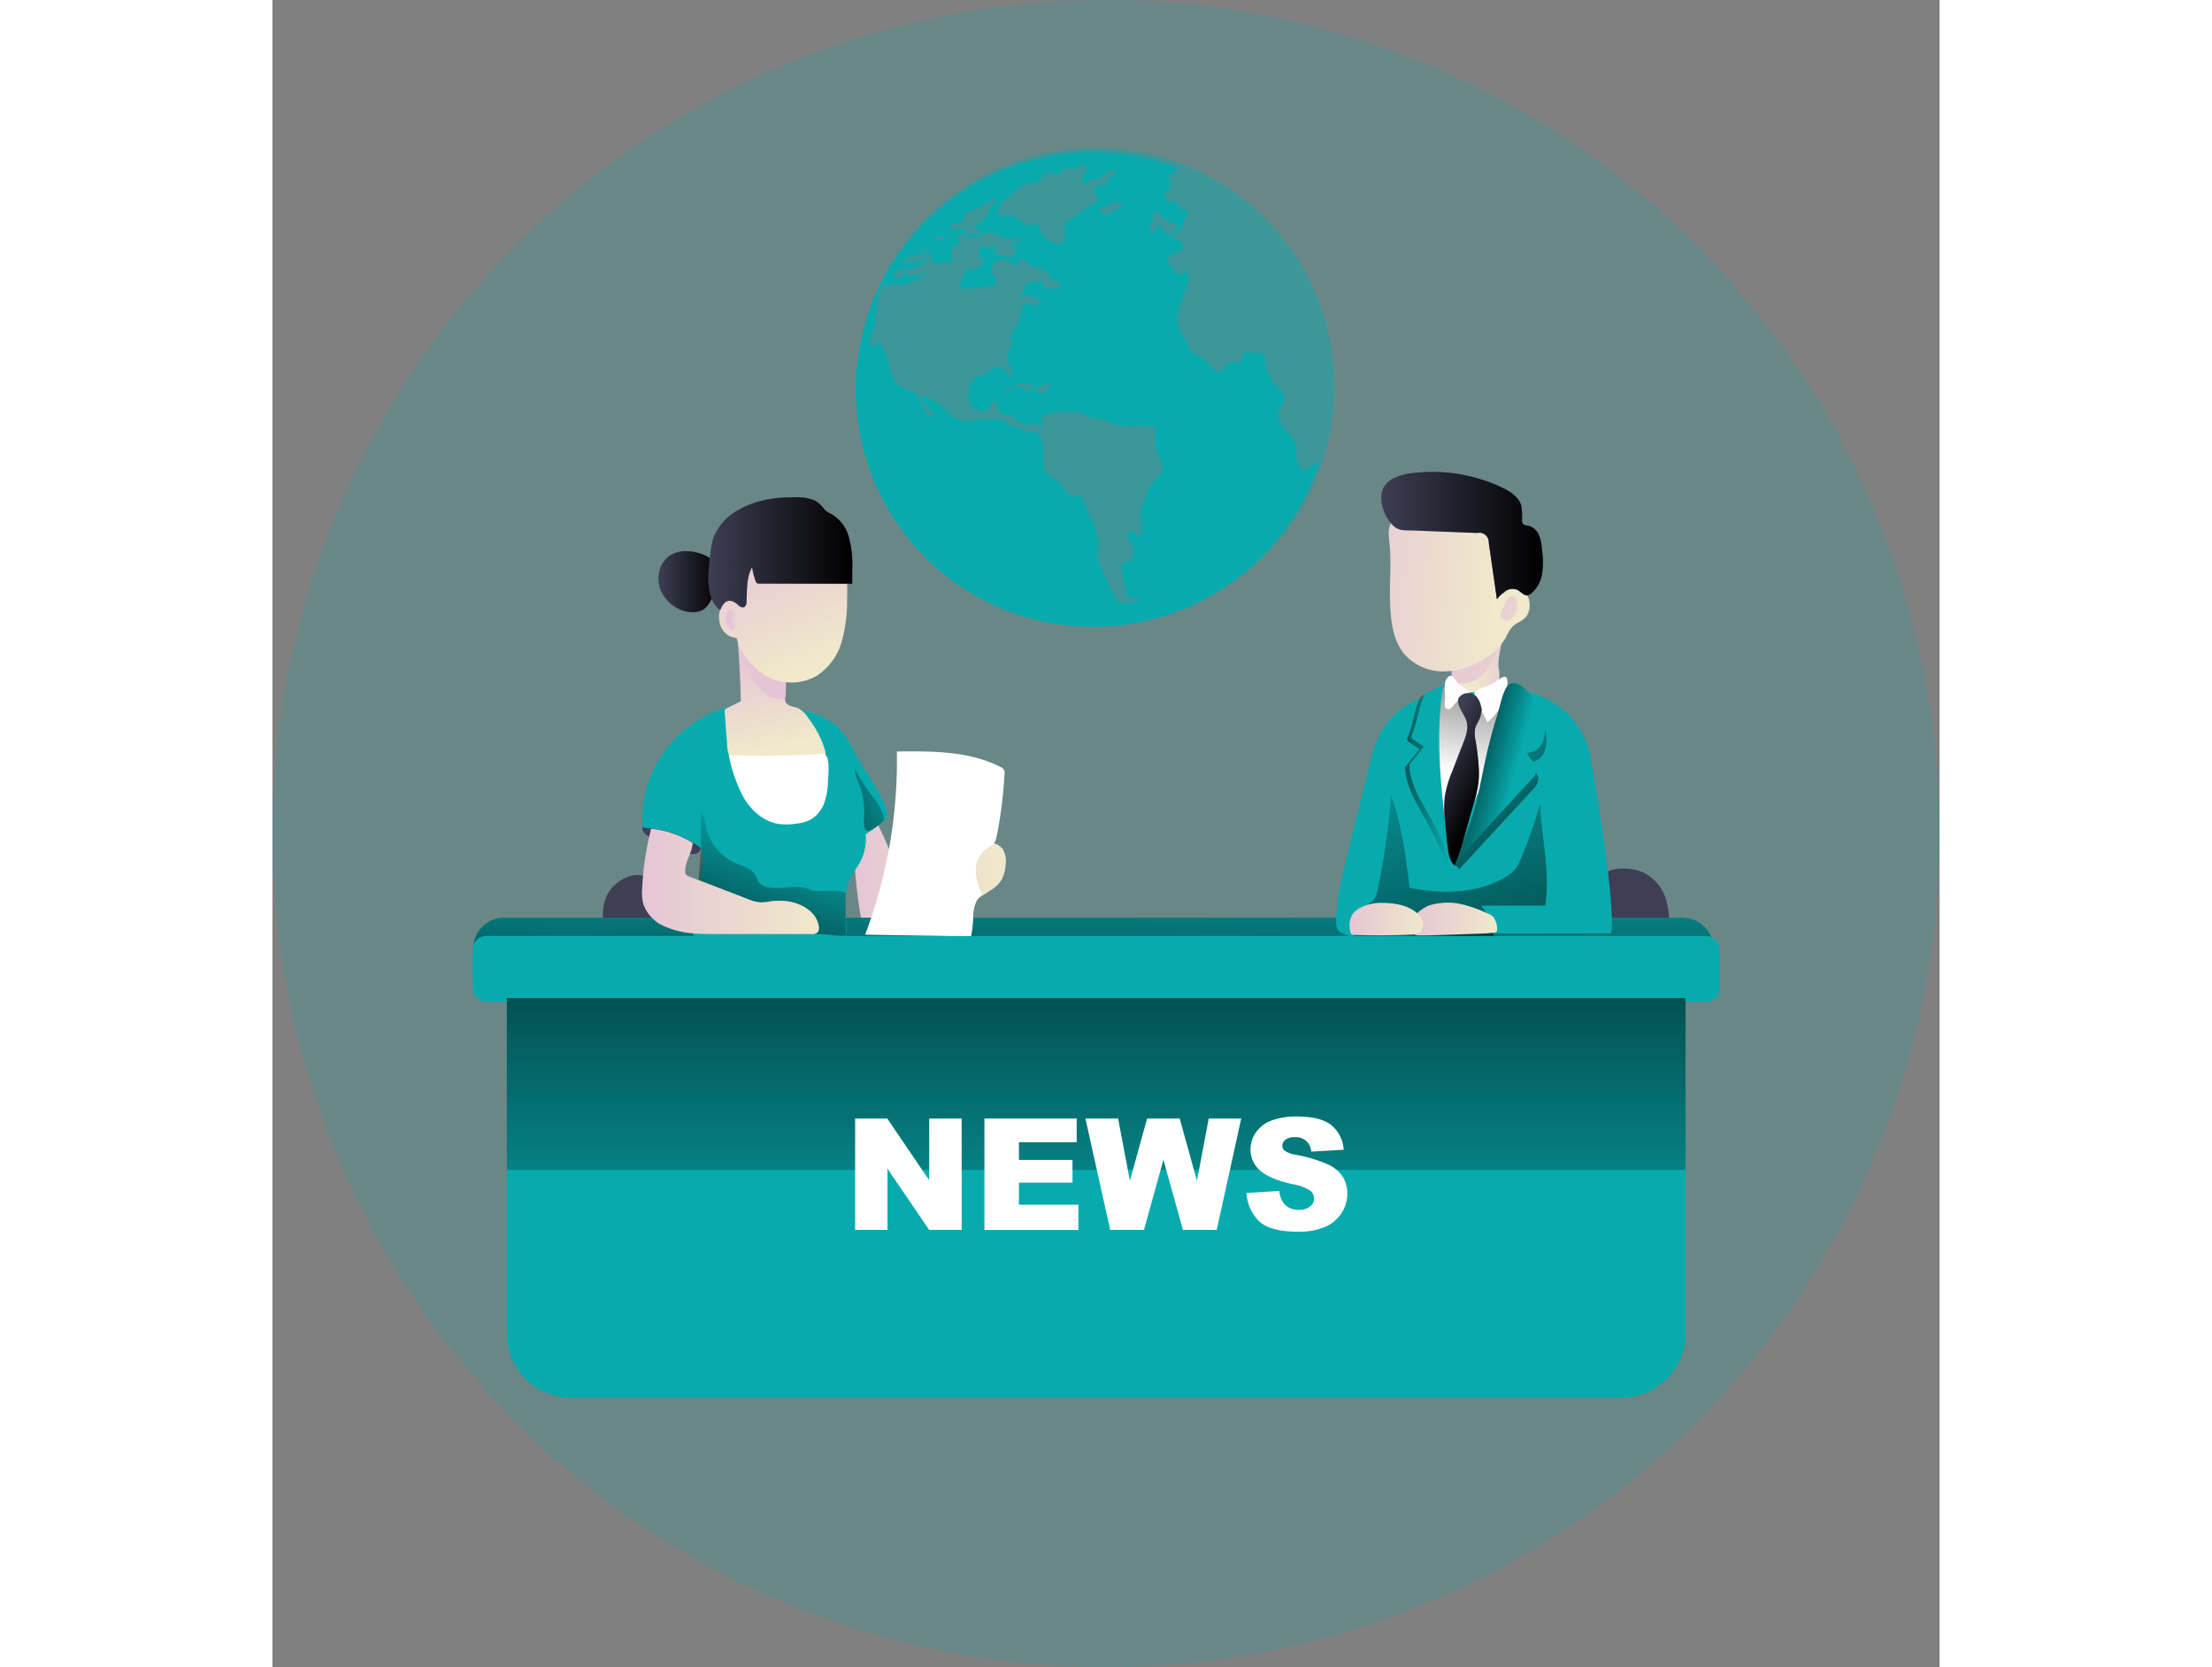 <svg id="Layer_1" data-name="Layer 1" xmlns="http://www.w3.org/2000/svg" xmlns:xlink="http://www.w3.org/1999/xlink" viewBox="0 0 377.89 377.89" width="406" height="306" class="illustration styles_illustrationTablet__1DWOa"><rect x="0" y="0" width="377.89" height="377.89" fill="#808080" stroke="none"/><defs><linearGradient id="linear-gradient" x1="343.58" y1="150.19" x2="331.72" y2="151.42" gradientUnits="userSpaceOnUse"><stop offset="0" stop-color="#e5c5d5"></stop><stop offset="0.42" stop-color="#ead4d1"></stop><stop offset="1" stop-color="#f0e9cb"></stop></linearGradient><linearGradient id="linear-gradient-2" x1="325.06" y1="146.27" x2="372.86" y2="169.99" xlink:href="#linear-gradient"></linearGradient><linearGradient id="linear-gradient-3" x1="148.51" y1="132.33" x2="162.18" y2="132.33" gradientUnits="userSpaceOnUse"><stop offset="0" stop-opacity="0"></stop><stop offset="0.99"></stop></linearGradient><linearGradient id="linear-gradient-4" x1="192.71" y1="200.65" x2="227.1" y2="200.65" xlink:href="#linear-gradient"></linearGradient><linearGradient id="linear-gradient-5" x1="186.34" y1="189.91" x2="185.64" y2="254.12" xlink:href="#linear-gradient-3"></linearGradient><linearGradient id="linear-gradient-6" x1="328.03" y1="176.75" x2="305.92" y2="176.49" xlink:href="#linear-gradient-3"></linearGradient><linearGradient id="linear-gradient-7" x1="328.84" y1="168.89" x2="360.76" y2="203.61" xlink:href="#linear-gradient-3"></linearGradient><linearGradient id="linear-gradient-8" x1="330.49" y1="176.03" x2="338.6" y2="126.57" xlink:href="#linear-gradient-3"></linearGradient><linearGradient id="linear-gradient-9" x1="178.86" y1="186.34" x2="160.81" y2="235.67" xlink:href="#linear-gradient-3"></linearGradient><linearGradient id="linear-gradient-10" x1="169.95" y1="148.41" x2="174.91" y2="169.91" xlink:href="#linear-gradient"></linearGradient><linearGradient id="linear-gradient-11" x1="174.44" y1="152" x2="214.04" y2="124.26" xlink:href="#linear-gradient"></linearGradient><linearGradient id="linear-gradient-12" x1="170.54" y1="121.29" x2="183.54" y2="151.21" xlink:href="#linear-gradient"></linearGradient><linearGradient id="linear-gradient-13" x1="159.64" y1="125.94" x2="192.3" y2="125.94" xlink:href="#linear-gradient-3"></linearGradient><linearGradient id="linear-gradient-14" x1="144.62" y1="200.28" x2="184.76" y2="200.28" xlink:href="#linear-gradient"></linearGradient><linearGradient id="linear-gradient-15" x1="299.47" y1="131.54" x2="338.72" y2="135.47" xlink:href="#linear-gradient"></linearGradient><linearGradient id="linear-gradient-16" x1="312.19" y1="121.89" x2="348.82" y2="121.89" xlink:href="#linear-gradient-3"></linearGradient><linearGradient id="linear-gradient-17" x1="342.35" y1="177.11" x2="325.21" y2="172.53" xlink:href="#linear-gradient-3"></linearGradient><linearGradient id="linear-gradient-18" x1="313.98" y1="156.35" x2="351.14" y2="275.69" xlink:href="#linear-gradient-3"></linearGradient><linearGradient id="linear-gradient-19" x1="319.15" y1="208.78" x2="338.46" y2="208.78" xlink:href="#linear-gradient"></linearGradient><linearGradient id="linear-gradient-20" x1="305.02" y1="208.82" x2="321.65" y2="208.82" xlink:href="#linear-gradient"></linearGradient><linearGradient id="linear-gradient-21" x1="247.58" y1="299.44" x2="247.58" y2="160.04" gradientTransform="translate(495.16 492.35) rotate(180)" xlink:href="#linear-gradient-3"></linearGradient><linearGradient id="linear-gradient-22" x1="323.77" y1="173.47" x2="335.81" y2="179.75" xlink:href="#linear-gradient-3"></linearGradient><linearGradient id="linear-gradient-23" x1="164.75" y1="141.04" x2="167.38" y2="141.04" xlink:href="#linear-gradient"></linearGradient><linearGradient id="linear-gradient-24" x1="206.01" y1="176.62" x2="169.77" y2="192.71" xlink:href="#linear-gradient-3"></linearGradient><linearGradient id="linear-gradient-25" x1="333.55" y1="135" x2="355.41" y2="144.69" xlink:href="#linear-gradient"></linearGradient></defs><title>News Presenter (ok)</title><circle cx="188.95" cy="188.95" r="188.95" fill="#07ABAE" opacity="0.18" style="isolation: isolate;"></circle><path d="M338.88,152.35a5,5,0,0,1-.05,2.25,4.67,4.67,0,0,1-1,2,7,7,0,0,1-7.65,2,3.66,3.66,0,0,1-2.27-2,5,5,0,0,1,.41-3.37,2.29,2.29,0,0,1,.43-.8,2.44,2.44,0,0,1,1.2-.54c3.43-.88,7.59-7.09,10.42-9C339.64,145.46,338.34,150.08,338.88,152.35Z" transform="translate(-60.85 -0.48)" fill="url(#linear-gradient)"></path><path d="M336.74,151.23a10.6,10.6,0,0,1-1.33,2,7.09,7.09,0,0,1-5.13,2.17c-.75,0-1.64-.14-2-.82a3.06,3.06,0,0,1-.12-1.17,4.24,4.24,0,0,1,.1-1.78,2.89,2.89,0,0,1,1.38-1.24c2.63-1.45,5.36-2.73,8.08-4,.35-.17,1.11-.53,1.39-.08s-.35,1.14-.54,1.49C338,149,337.37,150.1,336.74,151.23Z" transform="translate(-60.85 -0.48)" fill="url(#linear-gradient-2)"></path><circle cx="186.58" cy="87.66" r="54.18" fill="#07ABAE" opacity="0.46" style="isolation: isolate;"></circle><path d="M151,192.74a15,15,0,0,0,4.79,1.31,3,3,0,0,0,1.22-.13,1.33,1.33,0,0,0,.84-.84,1.63,1.63,0,0,0-.37-1.32,6.8,6.8,0,0,0-2.46-1.87,19.88,19.88,0,0,0-7.69-2.34c-.61,0-2.66-.28-2.63.77s1.83,2.05,2.52,2.5A21.32,21.32,0,0,0,151,192.74Z" transform="translate(-60.85 -0.48)" fill="#3e3e54"></path><path d="M149.29,128.1a7,7,0,0,0-.42,6.21,8.29,8.29,0,0,0,4.51,4.39c1.81.76,4.12.83,5.55-.53a6,6,0,0,0,1.16-1.66,27.64,27.64,0,0,0,1.51-3.33c1.19-3.15-.37-6-3.52-7.12S151.25,125,149.29,128.1Z" transform="translate(-60.85 -0.48)" fill="#3e3e54"></path><path d="M149.47,128.12a6.94,6.94,0,0,0-.43,6.21,8.32,8.32,0,0,0,4.51,4.39c1.82.76,4.13.83,5.56-.52a6.49,6.49,0,0,0,1.16-1.67,31.15,31.15,0,0,0,1.51-3.33c1.19-3.15-.38-6-3.52-7.12S151.43,125,149.47,128.12Z" transform="translate(-60.85 -0.48)" fill="url(#linear-gradient-3)"></path><path d="M137,202.83c-1.66,2.91-1.52,6.58-.39,9.74a.77.77,0,0,0,.23.39.82.82,0,0,0,.54.09L154.12,212c-.47,0-3.54-6.21-4-6.92-1-1.69-2.05-3.94-3.59-5.24C143.55,197.28,138.69,199.89,137,202.83Z" transform="translate(-60.85 -0.48)" fill="#3e3e54"></path><path d="M197.82,186.85a77,77,0,0,1,4.23,9.89,16.29,16.29,0,0,0,1.64,3.75,2.68,2.68,0,0,0,.86.88,2.76,2.76,0,0,0,1.24.29,13.74,13.74,0,0,0,5.23-1.22,9.54,9.54,0,0,0,2.52-1.24,12.46,12.46,0,0,0,2.12-2.45,21.18,21.18,0,0,1,2.86-3.05,8.6,8.6,0,0,1,3.9-2.15,4,4,0,0,1,4,1.41,5.51,5.51,0,0,1,.61,3.61,8.06,8.06,0,0,1-.89,3.28c-1.34,2.33-4.27,3.18-6.21,5a20.32,20.32,0,0,0-1.61,1.85,31.68,31.68,0,0,1-5.15,4.87,13.76,13.76,0,0,1-3.26,2,13.12,13.12,0,0,1-3.67.77,21.4,21.4,0,0,1-7.73-.6,5.79,5.79,0,0,1-3.07-1.75,7.05,7.05,0,0,1-1.18-3.46,109.81,109.81,0,0,1-1.56-14.66c0-2.13.18-4.54,1.83-5.88a5.92,5.92,0,0,1,4.87-.78" transform="translate(-60.85 -0.48)" fill="url(#linear-gradient-4)"></path><path d="M371.37,198.14a10,10,0,0,1,5.49,6.68,22.53,22.53,0,0,1,.31,8.89,72.56,72.56,0,0,0-16.28-2l1.06-9.06c.26-2.19.14-4.16,2.3-4.95A11.71,11.71,0,0,1,371.37,198.14Z" transform="translate(-60.85 -0.48)" fill="#3e3e54"></path><path d="M52.51,208H319.62a7,7,0,0,1,7,7v0a0,0,0,0,1,0,0H45.53a0,0,0,0,1,0,0v0a7,7,0,0,1,7-7Z" fill="#07ABAE"></path><path d="M52.51,208H319.62a7,7,0,0,1,7,7v0a0,0,0,0,1,0,0H45.53a0,0,0,0,1,0,0v0a7,7,0,0,1,7-7Z" fill="url(#linear-gradient-5)"></path><path d="M346.24,157.56a18.44,18.44,0,0,1,13.43,14.95c2.29,12.62,5.73,35.55,4.58,39.56H334.44c-7.84,0-15.16.75-23,1-2.77.1-5.67.16-8.14-1.1a2.59,2.59,0,0,1-1-.82,2.84,2.84,0,0,1-.32-1.63c0-5.17,1.27-10.24,2.5-15.25l4.92-20a33.26,33.26,0,0,1,2.56-7.63,16.61,16.61,0,0,1,10.53-8.2c4.61-1.13,10.08-1.15,14.83-1C340,157.58,343.53,157.56,346.24,157.56Z" transform="translate(-60.85 -0.48)" fill="#07ABAE"></path><path d="M325.39,156.26,321.78,158a1.82,1.82,0,0,0-.53.33,1.85,1.85,0,0,0-.44.69c-1.17,2.67-1.41,5.67-2.54,8.35a1.18,1.18,0,0,0-.12,1,1.07,1.07,0,0,0,.39.37l2,1.34c.1.06.21.14.22.26a.41.41,0,0,1-.14.31l-3,3.65c0,3.45,1.72,6.84,3.45,9.84s5.31,9.67,6.14,13C325.19,185,323.08,168.42,325.39,156.26Z" transform="translate(-60.85 -0.48)" fill="url(#linear-gradient-6)"></path><path d="M349.45,166.58a7.35,7.35,0,0,1-.33,4.38,3.8,3.8,0,0,1-3.5,2.32c.29,1.42,2.07,2.22,2.19,3.66a3.5,3.5,0,0,1-1.26,2.47l-16.84,18.27c.4-.8-1.32-.81-1-1.63a161.9,161.9,0,0,0,8-23.57c.65-2.73,1.41-5.43,2.26-8.1.44-1.38,1.29-6.17,2.84-6.68C345.36,156.54,349,164.21,349.45,166.58Z" transform="translate(-60.85 -0.48)" fill="url(#linear-gradient-7)"></path><path d="M332,158a16.12,16.12,0,0,1-2.49-.39c-.92-.26-1.75-.77-2.66-1.09a.79.79,0,0,0-.62-.05.87.87,0,0,0-.34.37,12.13,12.13,0,0,0-1.42,3.36,23.05,23.05,0,0,0-.56,5.37q-.09,4.78.2,9.57a22.58,22.58,0,0,0,.46,3.77c.31,1.35.85,2.64,1.15,4,.22,1,.31,2,.52,2.92a23.7,23.7,0,0,0,2.08,5.22c1.38-.73,2.1-2.28,2.72-3.72l9.55-22.1a5.39,5.39,0,0,0,.63-2.67c-.23-1.9-1.87-2-3.27-2.57A24.34,24.34,0,0,0,332,158Z" transform="translate(-60.85 -0.48)" fill="#fff" style="isolation: isolate;"></path><path d="M332,158a16.12,16.12,0,0,1-2.49-.39c-.92-.26-1.75-.77-2.66-1.09a.79.79,0,0,0-.62-.05.87.87,0,0,0-.34.37,12.13,12.13,0,0,0-1.42,3.36,23.05,23.05,0,0,0-.56,5.37q-.09,4.78.2,9.57a22.58,22.58,0,0,0,.46,3.77c.31,1.35.85,2.64,1.15,4,.22,1,.31,2,.52,2.92a23.7,23.7,0,0,0,2.08,5.22c1.38-.73,2.1-2.28,2.72-3.72l9.55-22.1a5.39,5.39,0,0,0,.63-2.67c-.23-1.9-1.87-2-3.27-2.57A24.34,24.34,0,0,0,332,158Z" transform="translate(-60.85 -0.48)" fill="url(#linear-gradient-8)"></path><path d="M200.17,185.62a2.33,2.33,0,0,1-.89,1.1,44.18,44.18,0,0,1-3.95,2.82A11.55,11.55,0,0,1,194,196c-.65,1.18-1.5,2.24-2.12,3.44a10,10,0,0,0-1.07,3.41c-.38,3,.12,6,.17,9a1.07,1.07,0,0,1-1.19,1.32,206.37,206.37,0,0,1-32.13.1,1.75,1.75,0,0,1-1.18-.41,1.57,1.57,0,0,1-.29-.88c1.85.16,3.75.17,5.61.17l21.11,0a2,2,0,0,0,1.66-.53,1.75,1.75,0,0,0,.2-1.19c-.45-3.32-4-5.36-7.36-5.73a15,15,0,0,0-3.78.06,11.78,11.78,0,0,1-2,.22,8.92,8.92,0,0,1-2.9-.74q-5.52-2.14-11.06-4.25a31,31,0,0,0,.65-5.65,2.21,2.21,0,0,0-1.24-2.27c-.3-.21-.6-.41-.92-.6a22.32,22.32,0,0,0-9.42-3.19c-.35,0-.69-.07-1-.09s-.76-.06-.95-.36a1,1,0,0,1-.12-.58,26.63,26.63,0,0,1,6.25-18c4.26-4.92,10.84-9,17.34-9.1,2.07,0,3.86,1.12,5.93,1.19s4.46-.63,6.51,0c2.58.7,5.22,1.45,7.33,3.1,2.68,2.1,4.1,5.36,5.8,8.32,2.21,3.86,5.06,7.43,6.33,11.69A2.14,2.14,0,0,1,200.17,185.62Z" transform="translate(-60.85 -0.48)" fill="#07ABAE"></path><path d="M158.05,193q-.23-4.37,0-8.72a9,9,0,0,1,1.09,3.65,11.59,11.59,0,0,0,6.54,8.1c1.72.76,3.8,1.24,4.7,2.9a13.55,13.55,0,0,0,.71,1.49,3.43,3.43,0,0,0,2.35,1.22c3.17.49,6.65-.89,9.49.6,1.1.57,7.07-.29,7.87.65,0,0-.11,7.31.13,9.47.06.55-3.79,0-4.45-.05a104.78,104.78,0,0,1-13.58-1.71,34.9,34.9,0,0,1-12.6-5.15,6.7,6.7,0,0,1-2.35-2.41,7.6,7.6,0,0,1-.44-3.91c.17-2.49.38-5,.65-7.44" transform="translate(-60.85 -0.48)" fill="url(#linear-gradient-9)"></path><path d="M184.54,211.67a2,2,0,0,1-1.66.53l-21.11,0c-1.86,0-3.76,0-5.61-.17h0c-.47-4,.67-8,1.44-12q5.53,2.11,11.06,4.25a8.92,8.92,0,0,0,2.9.74,11.78,11.78,0,0,0,2-.22,15,15,0,0,1,3.78-.06c3.33.37,6.91,2.41,7.36,5.73A1.75,1.75,0,0,1,184.54,211.67Z" transform="translate(-60.85 -0.48)" fill="#07ABAE"></path><path d="M166.25,144.93c.36,4.3.72,10.21.76,14.52L163.85,161a.92.92,0,0,0-.42.33,1,1,0,0,0-.06.52l.54,7.21a7.72,7.72,0,0,0,.93,3.72c1,1.52,2.93,2.11,4.72,2.47a16.79,16.79,0,0,0,5.6.39,27.07,27.07,0,0,0,3.73-.92c1.73-.48,3.49-.86,5.25-1.18a3.08,3.08,0,0,0,1.46-.54,2.64,2.64,0,0,0,.45-2.63,22.11,22.11,0,0,0-3.74-7.14A6,6,0,0,0,180,161c-.51-.22-1.07-.3-1.6-.48a2,2,0,0,1-1.26-1,2.59,2.59,0,0,1-.1-.88v-4.31a6.08,6.08,0,0,0-.15-1.65,5.27,5.27,0,0,0-1.16-1.9,18,18,0,0,0-4.64-3.82,4.69,4.69,0,0,0-1.71-.68c-.61-.09-2.73-1.74-3.16-1.3" transform="translate(-60.85 -0.48)" fill="url(#linear-gradient-10)"></path><path d="M171.15,156.33a6.34,6.34,0,0,0,5.2,2.62.92.92,0,0,0,.56-.19,1.14,1.14,0,0,0,.29-.89l.13-4.72a1.47,1.47,0,0,0-1.09-1.7c-1.22-.62-7.6-4.79-8.5-3.2-.49.87.74,3.21,1.09,4.06A14.78,14.78,0,0,0,171.15,156.33Z" transform="translate(-60.85 -0.48)" fill="url(#linear-gradient-11)"></path><path d="M190.68,129a30.93,30.93,0,0,1,.43,6.94,35.17,35.17,0,0,1-1.22,10A13.68,13.68,0,0,1,184,153.8a11.64,11.64,0,0,1-11,0,14.57,14.57,0,0,1-6.94-8.72,4.1,4.1,0,0,1-3.39-2.22,5.77,5.77,0,0,1-.37-4.13c.27-1,.9-2,1.91-2.15s1.88.74,2.55,1.52c-.62-4,.15-8.27,2.79-11.28a13.89,13.89,0,0,1,7.55-4.16c2.71-.59,6.92-1.18,9.62-.28C189.08,123.18,190.24,126.85,190.68,129Z" transform="translate(-60.85 -0.48)" fill="url(#linear-gradient-12)"></path><path d="M191.27,121.46a22.9,22.9,0,0,1,1,8l0,3.3H171.16a.86.86,0,0,1-.48-.09.85.85,0,0,1-.3-.46,16.64,16.64,0,0,1-.8-3.16c-1.34,2.34-1.12,5.22-1.27,7.91a1.34,1.34,0,0,1-.42,1.07.92.92,0,0,1-1.09-.15,7.67,7.67,0,0,0-.75-.64c-1.5-1-2.75-.85-3.69,1.54-3.9-2.72-2.54-10.2-2.25-12.81a16,16,0,0,1,.7-3.57,12.12,12.12,0,0,1,5.41-6.2c3.91-2.34,8.58-3.06,13.13-3a11.07,11.07,0,0,1,3.89.53,5.18,5.18,0,0,1,2.41,1.82,4.24,4.24,0,0,0,1.75,1.37A8.58,8.58,0,0,1,191.27,121.46Z" transform="translate(-60.85 -0.48)" fill="#3e3e54"></path><path d="M191.27,121.46a22.9,22.9,0,0,1,1,8l0,3.3H171.16a.86.86,0,0,1-.48-.09.85.85,0,0,1-.3-.46,16.64,16.64,0,0,1-.8-3.16c-1.34,2.34-1.12,5.22-1.27,7.91a1.34,1.34,0,0,1-.42,1.07.92.92,0,0,1-1.09-.15,7.67,7.67,0,0,0-.75-.64c-1.5-1-2.75-.85-3.69,1.54-3.9-2.72-2.54-10.2-2.25-12.81a16,16,0,0,1,.7-3.57,12.12,12.12,0,0,1,5.41-6.2c3.91-2.34,8.58-3.06,13.13-3a11.07,11.07,0,0,1,3.89.53,5.18,5.18,0,0,1,2.41,1.82,4.24,4.24,0,0,0,1.75,1.37A8.58,8.58,0,0,1,191.27,121.46Z" transform="translate(-60.85 -0.48)" fill="url(#linear-gradient-13)"></path><path d="M186.78,177.46a15.43,15.43,0,0,1-.85,5,7.11,7.11,0,0,1-3.23,3.87,9.31,9.31,0,0,1-3.13.84,13.32,13.32,0,0,1-4.32,0c-3.3-.64-6-3.14-7.68-6.05a35.23,35.23,0,0,1-3.28-9.49q7.56.26,15.14,0c1.25,0,2.5-.08,3.75-.14.72,0,2.18-.44,2.86,0C187.34,172.26,186.82,176.15,186.78,177.46Z" transform="translate(-60.85 -0.48)" fill="#fff"></path><path d="M184.54,211.67a2,2,0,0,1-1.66.53l-21.11,0c-1.86,0-3.76,0-5.61-.17a19.27,19.27,0,0,1-6.28-1.52,8.61,8.61,0,0,1-5-5.23,10.8,10.8,0,0,1-.22-3.45,66,66,0,0,1,1.79-12.51c.09-.35.15-.7.22-1a22.32,22.32,0,0,1,9.42,3.19c0,2.1-1.81,4.34-1.67,6.58a1.12,1.12,0,0,0,.18.65,1.45,1.45,0,0,0,.61.37l2.39.92q5.53,2.11,11.06,4.25a8.92,8.92,0,0,0,2.9.74,11.78,11.78,0,0,0,2-.22,15,15,0,0,1,3.78-.06c3.33.37,6.91,2.41,7.36,5.73A1.75,1.75,0,0,1,184.54,211.67Z" transform="translate(-60.85 -0.48)" fill="url(#linear-gradient-14)"></path><path d="M226.79,175.89a1.78,1.78,0,0,0-.09-.86,1.8,1.8,0,0,0-.91-.76c-7.12-3.58-15.43-3.55-23.4-3.45a111.42,111.42,0,0,1-7.19,41.51l24,.42a24.42,24.42,0,0,0,.5-5.07c.15-1.69.68-3.51,2.08-4.47a10.76,10.76,0,0,1-1.43-6.56,5.85,5.85,0,0,1,2.55-3.87c1.62-1.13,1.82-1.16,2.22-3.25A97.85,97.85,0,0,0,226.79,175.89Z" transform="translate(-60.85 -0.48)" fill="#fff"></path><path d="M314.17,136.28c.12,4.45.47,9.27,3.4,12.63a11.74,11.74,0,0,0,8.89,3.75,17.4,17.4,0,0,0,9.34-3,13.67,13.67,0,0,0,4.59-4.61,9.94,9.94,0,0,1,1.6-2.59c.83-.79,2-1.12,2.82-1.95a4,4,0,0,0,1-2.59,4.27,4.27,0,0,0-2-4,2.85,2.85,0,0,0-3.94,1.24c.67-5,.2-10.61-3.25-14.31a15.16,15.16,0,0,0-5.13-3.43,22.82,22.82,0,0,0-9-1.92,11.54,11.54,0,0,0-5.95,1.39c-3.22,2-2.74,4.13-2.45,7.21C314.48,128.06,314.07,132.26,314.17,136.28Z" transform="translate(-60.85 -0.48)" fill="url(#linear-gradient-15)"></path><path d="M312.24,114.17a5.55,5.55,0,0,1,.47-3.22,5.14,5.14,0,0,1,2-1.93,12.79,12.79,0,0,1,4.91-1.35A36.93,36.93,0,0,1,339.58,111c1.88.9,3.84,2.17,4.36,4.19a15.37,15.37,0,0,1,.14,3.26,1.36,1.36,0,0,0,.19.72c.28.38.82.39,1.28.48a3.59,3.59,0,0,1,2.36,2.11,10.17,10.17,0,0,1,.69,3.19,20.69,20.69,0,0,1,.08,5.33,7.48,7.48,0,0,1-2.41,4.63,1.86,1.86,0,0,1-1,.49c-.87.06-1.47-.85-2.26-1.24a2.8,2.8,0,0,0-2.61.26,8.36,8.36,0,0,0-2,1.88l-1.85-12.83a2.14,2.14,0,0,0-2.61-2.19l-14.62-.56c-2.06-.08-3.27.2-4.75-1.42A9.17,9.17,0,0,1,312.24,114.17Z" transform="translate(-60.85 -0.48)" fill="#3e3e54"></path><path d="M312.24,114.17a5.55,5.55,0,0,1,.47-3.22,5.14,5.14,0,0,1,2-1.93,12.79,12.79,0,0,1,4.91-1.35A36.93,36.93,0,0,1,339.58,111c1.88.9,3.84,2.17,4.36,4.19a15.37,15.37,0,0,1,.14,3.26,1.36,1.36,0,0,0,.19.72c.28.38.82.39,1.28.48a3.59,3.59,0,0,1,2.36,2.11,10.17,10.17,0,0,1,.69,3.19,20.69,20.69,0,0,1,.08,5.33,7.48,7.48,0,0,1-2.41,4.63,1.86,1.86,0,0,1-1,.49c-.87.06-1.47-.85-2.26-1.24a2.8,2.8,0,0,0-2.61.26,8.36,8.36,0,0,0-2,1.88l-1.85-12.83a2.14,2.14,0,0,0-2.61-2.19l-14.62-.56c-2.06-.08-3.27.2-4.75-1.42A9.17,9.17,0,0,1,312.24,114.17Z" transform="translate(-60.85 -0.48)" fill="url(#linear-gradient-16)"></path><path d="M337.26,155.5c-1.15.54-2.39.89-3.49,1.52a.93.93,0,0,0-.37.31.82.82,0,0,0-.09.49,5,5,0,0,0,.65,1.85l2.3,4.5a12.29,12.29,0,0,0,4.52-8.55C341,152.14,338.7,154.82,337.26,155.5Z" transform="translate(-60.85 -0.48)" fill="#fff"></path><path d="M326.62,155.36a8.51,8.51,0,0,0,0,2.08,15.28,15.28,0,0,1,0,2.14,2.58,2.58,0,0,0,0,1,.85.85,0,0,0,.63.66,1.2,1.2,0,0,0,1-.5c.61-.65,1.13-1.38,1.77-2a3.84,3.84,0,0,1,2.33-1.19,3.56,3.56,0,0,0-1.44-1.18,6.67,6.67,0,0,1-1.89-1.74c-.34-.46-.79-1.21-1.44-.9A2.47,2.47,0,0,0,326.62,155.36Z" transform="translate(-60.85 -0.48)" fill="#fff"></path><path d="M349.1,164.35a7.3,7.3,0,0,1-.33,4.39,3.8,3.8,0,0,1-3.5,2.32c.29,1.41,2.07,2.21,2.19,3.65a3.5,3.5,0,0,1-1.26,2.47l-16.84,18.28c3.92-7.82,5-16.7,7-25.21.65-2.72,1.41-5.42,2.26-8.09.44-1.38,1.29-6.18,2.84-6.69C345,154.31,348.66,162,349.1,164.35Z" transform="translate(-60.85 -0.48)" fill="#07ABAE"></path><path d="M326.35,155.65l-3.61,1.74a1.82,1.82,0,0,0-.53.33,1.85,1.85,0,0,0-.44.69c-1.17,2.67-1.41,5.66-2.54,8.35a1.22,1.22,0,0,0-.13,1,1.18,1.18,0,0,0,.4.37l2,1.34a.32.32,0,0,1,.08.57l-3,3.65c0,3.45,1.72,6.84,3.45,9.84s5.31,9.67,6.14,13C326.15,184.38,324,167.81,326.35,155.65Z" transform="translate(-60.85 -0.48)" fill="#07ABAE"></path><path d="M349.1,164.35a7.3,7.3,0,0,1-.33,4.39,3.8,3.8,0,0,1-3.5,2.32c.29,1.41,2.07,2.21,2.19,3.65a3.5,3.5,0,0,1-1.26,2.47l-16.84,18.28c3.92-7.82,5-16.7,7-25.21.65-2.72,1.41-5.42,2.26-8.09.44-1.38,1.29-6.18,2.84-6.69C345,154.31,348.66,162,349.1,164.35Z" transform="translate(-60.85 -0.48)" fill="url(#linear-gradient-17)"></path><path d="M334.64,205.75h14.71c1.2-7.64-.85-15.38-1.18-23.1a90.25,90.25,0,0,1-4.53,12.88,9.19,9.19,0,0,1-1.12,2,7.82,7.82,0,0,1-2.12,1.71c-6.43,3.85-14.48,4-21.8,2.44-.86-7.08-1.73-14.23-4.18-20.93a168.79,168.79,0,0,1-3.11,21.72,4.45,4.45,0,0,1-.75,1.87,8,8,0,0,1-1.46,1.17c-2.18,1.69-2.71,4.71-3.08,7.44a2.64,2.64,0,0,0,.18,1.74,2.54,2.54,0,0,0,2.06.8,171.22,171.22,0,0,0,21.13.09c1.86-.11,7.72.41,8.38-1.6C338.1,213,335.72,205.75,334.64,205.75Z" transform="translate(-60.85 -0.48)" fill="url(#linear-gradient-18)"></path><path d="M327.43,205.07a16.83,16.83,0,0,0-2.65.23,9.17,9.17,0,0,0-1.92.49,8,8,0,0,0-2.74,1.91,3.46,3.46,0,0,0-.72.94,4.13,4.13,0,0,0-.25,1.82c0,.7.09,1.52.7,1.87a2,2,0,0,0,.94.17c.73,0,1.47,0,2.2,0l10.91-.38a36.14,36.14,0,0,0,3.89-.27.78.78,0,0,0,.58-.27.73.73,0,0,0,.08-.36,4.6,4.6,0,0,0-.57-2.44c-.44-.82-1-1-1.84-1.37a30.16,30.16,0,0,0-5.42-1.93A14.33,14.33,0,0,0,327.43,205.07Z" transform="translate(-60.85 -0.48)" fill="url(#linear-gradient-19)"></path><path d="M319.73,207a4.41,4.41,0,0,1,1.85,2.41,2.34,2.34,0,0,1-1.1,2.65,3.91,3.91,0,0,1-1.32.24q-6.59.34-13.18.07a1,1,0,0,1-.53-.13,1,1,0,0,1-.31-.72,5.43,5.43,0,0,1,.44-3.7c1.27-1.88,4.27-2.68,6.37-2.69C314.63,205.12,317.48,205.42,319.73,207Z" transform="translate(-60.85 -0.48)" fill="url(#linear-gradient-20)"></path><rect x="106.26" y="212.65" width="282.65" height="14.91" rx="3.01" transform="translate(434.31 439.72) rotate(-180)" fill="#07ABAE"></rect><path d="M128.54,226.69H366.62a14.55,14.55,0,0,1,14.55,14.55v76a0,0,0,0,1,0,0H114a0,0,0,0,1,0,0v-76a14.55,14.55,0,0,1,14.55-14.55Z" transform="translate(434.31 543.49) rotate(-180)" fill="#07ABAE"></path><rect x="114" y="226.69" width="267.17" height="38.96" transform="translate(434.31 491.87) rotate(-180)" fill="url(#linear-gradient-21)"></rect><path d="M333.27,158.2a4.47,4.47,0,0,1,1.34,4.83c-.32.9-.92,1.68-1.15,2.61a7.21,7.21,0,0,0,.12,2.77c.3,1.76.52,3.54.65,5.33a22.89,22.89,0,0,1,0,4,26.87,26.87,0,0,1-1,4.5l-2.3,8.09a45.49,45.49,0,0,1-2.13,6.28c-1.14-1.06-1.39-2.74-1.56-4.29q-.32-2.78-.57-5.57a25.27,25.27,0,0,1-.07-5.83,26.29,26.29,0,0,1,1.75-5.79c.8-2.08,1.6-4.15,2.41-6.23.59-1.53,1.2-3.2.79-4.79-.49-1.88-2.35-3.52-1.85-5.4a2.66,2.66,0,0,1,3.4-.85c1.36.77,1.72,2.52,1.94,4" transform="translate(-60.85 -0.48)" fill="#3e3e54"></path><path d="M333.27,158.2a4.47,4.47,0,0,1,1.34,4.83c-.32.9-.92,1.68-1.15,2.61a7.21,7.21,0,0,0,.12,2.77c.3,1.76.52,3.54.65,5.33a22.89,22.89,0,0,1,0,4,26.87,26.87,0,0,1-1,4.5l-2.3,8.09a45.49,45.49,0,0,1-2.13,6.28c-1.14-1.06-1.39-2.74-1.56-4.29q-.32-2.78-.57-5.57a25.27,25.27,0,0,1-.07-5.83,26.29,26.29,0,0,1,1.75-5.79c.8-2.08,1.6-4.15,2.41-6.23.59-1.53,1.2-3.2.79-4.79-.49-1.88-2.35-3.52-1.85-5.4a2.66,2.66,0,0,1,3.4-.85c1.36.77,1.72,2.52,1.94,4" transform="translate(-60.85 -0.48)" fill="url(#linear-gradient-22)"></path><path d="M165.76,139.85a2.29,2.29,0,0,0-.37-.77,1,1,0,0,0-.74-.38,1.14,1.14,0,0,0-.94.84,3.68,3.68,0,0,0,.51,3c.24.42.6.87,1.08.87C166.82,143.38,166,140.59,165.76,139.85Z" transform="translate(-60.85 -0.48)" fill="url(#linear-gradient-23)"></path><path d="M192.93,254h7.28l9.51,14V254h7.36v25.25h-7.36l-9.45-13.86v13.86h-7.34Z" transform="translate(-60.85 -0.48)" fill="#fff"></path><path d="M222.24,254h20.91v5.39H230.06v4H242.2v5.15H230.06v5h13.47v5.72H222.24Z" transform="translate(-60.85 -0.48)" fill="#fff"></path><path d="M245.13,254h7.41l2.67,14.13,3.9-14.13h7.39l3.91,14.12L273.08,254h7.37l-5.56,25.25h-7.65l-4.43-15.9-4.41,15.9h-7.65Z" transform="translate(-60.85 -0.48)" fill="#fff"></path><path d="M281.64,270.89l7.42-.47a5.73,5.73,0,0,0,1,2.76,4.12,4.12,0,0,0,3.44,1.53,3.81,3.81,0,0,0,2.58-.79,2.25,2.25,0,0,0,0-3.57,10,10,0,0,0-4-1.46q-5.13-1.15-7.32-3.07a6.15,6.15,0,0,1-2.2-4.87,6.66,6.66,0,0,1,1.13-3.68,7.48,7.48,0,0,1,3.39-2.72,15.85,15.85,0,0,1,6.21-1q4.83,0,7.38,1.8a7.78,7.78,0,0,1,3,5.73l-7.35.43a3.44,3.44,0,0,0-3.83-3.26,3.11,3.11,0,0,0-2.05.58,1.75,1.75,0,0,0-.68,1.4,1.4,1.4,0,0,0,.56,1.09,6.5,6.5,0,0,0,2.62.93,32.19,32.19,0,0,1,7.33,2.23,7.67,7.67,0,0,1,3.22,2.8,7.07,7.07,0,0,1,1,3.73,8,8,0,0,1-1.35,4.48,8.35,8.35,0,0,1-3.75,3.11,15.1,15.1,0,0,1-6.08,1.06c-4.29,0-7.27-.83-8.92-2.48A9.81,9.81,0,0,1,281.64,270.89Z" transform="translate(-60.85 -0.48)" fill="#fff"></path><path d="M195,184.12a19,19,0,0,0-.64-4.51c-.52-1.63-1.49-3.17-1.5-4.87a36.9,36.9,0,0,0,3.08,5c.66.91,1.35,1.78,2,2.73a15.69,15.69,0,0,1,1.34,2.65,2,2,0,0,1,.19,1,2,2,0,0,1-1,1.24c-.74.49-2.41,2-3.12,1.18C194.73,187.89,195,185,195,184.12Z" transform="translate(-60.85 -0.48)" fill="url(#linear-gradient-24)"></path><path d="M265.92,38.46l-.36,1.2a.1.1,0,0,1-.06,0c-1.49.2-1.62.39-1.23,1.87s.24,1.75-1,2.6a.7.7,0,0,0-.29,1,1.59,1.59,0,0,0,1.88,1.1c1-.06,1-.06,1.24.84a1.08,1.08,0,0,0,.83.73,6,6,0,0,1,1.09.51c.32.18.3.42.12.74a8.23,8.23,0,0,0-.88,1.94A4.23,4.23,0,0,1,265,54c-.26.14-.51.3-.92.55l1.52.29a1.92,1.92,0,0,1,1.49.93,1,1,0,0,1-.39,1.48,9,9,0,0,1-1.57.67c-1.59.57-1.81,1.22-.86,2.6.35.5.69,1,1.07,1.49a2.27,2.27,0,0,0,.71.6c.38.21.74.28,1-.26a3.55,3.55,0,0,1,.67-.68,2.71,2.71,0,0,1,.67,2.84c-.65,1.82-1.33,3.64-1.91,5.48a7.3,7.3,0,0,0,1.32,7.45,2.82,2.82,0,0,1,.57,1.24,2.85,2.85,0,0,0,1.42,2,10,10,0,0,0,1,.55,6.06,6.06,0,0,1,2.41,2,6.26,6.26,0,0,0,1,1.11,1.5,1.5,0,0,0,2.35-.29,1.87,1.87,0,0,0,.24-.38,1.83,1.83,0,0,1,2-1.07c.3,0,.59,0,.89,0,.86,0,1-.13,1.11-1,0-.15,0-.3.07-.44a1.05,1.05,0,0,1,1.35-.89c.7.11,1.42.21,2.13.27,1.25.1,1.7.52,1.56,1.76a4.93,4.93,0,0,0,.82,3.2,15,15,0,0,0,2.52,3.3,2.2,2.2,0,0,1,.53,3c-.22.49-.48,1-.73,1.44a2.62,2.62,0,0,0,.09,2.8,23.82,23.82,0,0,0,2.49,3.24,4.12,4.12,0,0,1,1.36,3.52,5,5,0,0,0,1.36,4.13,1.9,1.9,0,0,0,.21.19.83.83,0,0,0,.14.07c1-1.08,2.66-1.17,3.56-2.56a53.77,53.77,0,1,1-32.39-66.13ZM224.33,58.23c1.66-.08,3.19.73,4.76.43l.34-2.25a7.08,7.08,0,0,0-.8-.16c-.39,0-.42-.3-.38-.54a.61.61,0,0,1,.41-.35c.41-.08.85-.06,1.26-.15a5,5,0,0,0,.91-.35l0-.29a5.92,5.92,0,0,0-1.66-.12,4.74,4.74,0,0,1-4-.81,2.36,2.36,0,0,0-2.07-.39A12.86,12.86,0,0,0,221,54a3.24,3.24,0,0,1-3.08,0,3.46,3.46,0,0,0-1.26-.37c-.76-.07-.85.08-.61.83l1,.06a3.43,3.43,0,0,0-.52.65,4.13,4.13,0,0,0-.19.77c-1.15,0-1.48.36-1.5,1.52a10.07,10.07,0,0,0,.06,1.22c.05.51.13,1,.2,1.59-1.58-.83-3.08,0-4.64,0,0-.2,0-.4-.06-.6a2.14,2.14,0,0,0-.25-.89,1.31,1.31,0,0,0-.8-.44c-.39,0-.41.37-.39.66a1.33,1.33,0,0,1-.74,1.27,7.49,7.49,0,0,1-3.31,1.18c-.81.08-1.62.2-2.41.35-.37.06-.74.25-.7.72a1.08,1.08,0,0,0,.76.94.8.8,0,0,0,1-.3c.24-.34.45-.71.7-1.11.11.15.26.26.3.4.19.55.62.6,1.1.61a6.5,6.5,0,0,0,3.45-.87c.14-.08.28-.14.42-.21a2.19,2.19,0,0,1-.78.79c-.86.49-1.74,1-2.64,1.41a7.92,7.92,0,0,1-4.09.81c-.53,0-1.07,0-1.61,0a1.86,1.86,0,0,0-1.83,1.28,10.33,10.33,0,0,0-.51,2c-.25,1.89-.38,3.8-.68,5.68a26,26,0,0,1-.92,3,1.76,1.76,0,0,0,.52,2c.42.37.69.32.84-.23s.17-.87.27-1.41c.37.73.66,1.36,1,2a15.38,15.38,0,0,1,1.57,4.14,17.07,17.07,0,0,0,.75,2.43,4.35,4.35,0,0,0,3.14,2.88A4.4,4.4,0,0,1,208,92a8.21,8.21,0,0,0,.87,1.85,1.88,1.88,0,0,0,2.2.83L210,93.5c-.49-.51-1-1-1.47-1.51a1.7,1.7,0,0,1-.31-1.85,2.28,2.28,0,0,1,.59.18c1.66,1,3.51,1.76,4.8,3.25A6.54,6.54,0,0,0,220,95.82a23.14,23.14,0,0,1,5.26-.22,3.7,3.7,0,0,1,2.2.79,5,5,0,0,0,1.41.71c1.12.43,2.24.84,3.38,1.23a1.62,1.62,0,0,0,.89.09.87.87,0,0,1,1,.22,4.13,4.13,0,0,1,1,1.37,12.16,12.16,0,0,1,.37,2.56c.07,1.07,0,2.15.09,3.22a3.09,3.09,0,0,0,1.74,2.83,7,7,0,0,1,2.42,2.08l1.06,1.28a2.11,2.11,0,0,0,2,.87c1.06-.19,1.52.35,1.86,1.18.08.19.17.37.25.56.74,1.69,1.46,3.4,2.22,5.08a9.05,9.05,0,0,1,.79,5.51,5.9,5.9,0,0,0,.67,4c.42.8.73,1.65,1.12,2.47.67,1.4,1.33,2.81,2.07,4.16a2.52,2.52,0,0,0,1.18,1.13,5.82,5.82,0,0,0,3.86-.14c.13-.05.32-.25.3-.34a.61.61,0,0,0-.34-.38,3.61,3.61,0,0,0-.87,0,1.13,1.13,0,0,1-1.38-.89,11.41,11.41,0,0,1-.38-1.22c-.32-1.48-.64-3-.91-4.45-.07-.38-.09-1,.12-1.15a5.45,5.45,0,0,1,1.54-.72c.11,0,.28,0,.38,0s.51-.26.56-.45-.18-.42-.33-.71c.07-.09.23-.26.38-.45.54-.69.53-1,0-1.72a4.08,4.08,0,0,1-.69-.93,5.2,5.2,0,0,1-.46-1.67,1,1,0,0,1,.55-.78,1.26,1.26,0,0,1,.94.26,3.3,3.3,0,0,1,.58.78,1.13,1.13,0,0,0,1.09-1.25,16.26,16.26,0,0,0-.17-2.7,5.25,5.25,0,0,1,.5-3.39,9.55,9.55,0,0,0,.79-2.29,5.35,5.35,0,0,1,1.62-2.85c.39-.36.79-.72,1.17-1.1a2.49,2.49,0,0,0,.69-2.6,17.26,17.26,0,0,0-.87-2.34,6.75,6.75,0,0,1-.58-4.79c.23-.91,0-1.31-.91-1.49a9.34,9.34,0,0,0-3-.26,11.89,11.89,0,0,1-7.24-1,7.23,7.23,0,0,0-3.06-.67,2.9,2.9,0,0,1-1.67-.6,3.66,3.66,0,0,0-2.73-.83c-.48,0-1,0-1.44,0-1.6.12-3.21.23-4.81.43-.77.1-1,.5-1,1.28V97c-.45.26-.79.07-1.08-.31a.71.71,0,0,0-1.11-.18,1.59,1.59,0,0,1-2.16,0c-.25-.15-.55-.25-.78-.42-.63-.45-1.36-.83-1.23-1.82-.28.07-.49.13-.71.17A2,2,0,0,1,225.39,93c-.08-.27-.15-.54-.25-.8-.29-.77-.7-.92-1.51-.53a1.44,1.44,0,0,1-.84,1.77,3.07,3.07,0,0,1-4.14-2.32,10.45,10.45,0,0,1,.06-2.37,3.76,3.76,0,0,1,2.85-3.27c.52-.17,1.06-.29,1.5-.4.15-.3.2-.64.38-.74,1.57-.83,2.32-1.3,3.77.52a3.58,3.58,0,0,0,.54.56c.25.2.53.37.92.64a5.76,5.76,0,0,0-.11-.85c-.23-.8-.46-1.6-.75-2.38a4,4,0,0,1,.17-3.43,4.63,4.63,0,0,0,.38-1,1.33,1.33,0,0,0-.32-1.44c-.29-.26-.16-.45.06-.63a5.28,5.28,0,0,0,.55-.37c.17-.18.41-.44.39-.65a1.68,1.68,0,0,1,.6-1.31,3.29,3.29,0,0,0,.67-1.16,10.32,10.32,0,0,0,.21-1.59,6.44,6.44,0,0,1,.15-1,1.2,1.2,0,0,1,1-.89c.44-.08.9-.24,1.22.3a.69.69,0,0,0,.54.17,2.07,2.07,0,0,0,1.49-1.78l-1.77.11-.24-1c-1-.2-1.67.77-2.66.87.51-1.09,1-2.12,1.46-3.12a.66.66,0,0,1,.8-.32,3.12,3.12,0,0,0,1.14,0,6.09,6.09,0,0,0,1.21-.39c.44-.19.57,0,.63.41A1.26,1.26,0,0,0,237,65.89c.61,0,1.22,0,1.83-.1s.85-.51.5-1.06a1.37,1.37,0,0,0-1.41-.67.49.49,0,0,1-.63-.45,2.86,2.86,0,0,0-2-2.11,11.64,11.64,0,0,0-1.91-.57,2.55,2.55,0,0,1-1.9-1.38,1.16,1.16,0,0,0-.4-.45c-.39-.26-.67-.13-.77.33a1.24,1.24,0,0,1-1.92.81,6.83,6.83,0,0,1-.74-.59,2.36,2.36,0,0,0-3.07.39,2.3,2.3,0,0,0-.08,3.14,1.08,1.08,0,0,1-.31,1.95,2.09,2.09,0,0,1-.74.2c-1.9.21-3.79.41-5.69.6-.83.08-1.12-.22-1-1.07a3.28,3.28,0,0,1,.3-1c.46-.94,1-1.87,1.43-2.8a3.24,3.24,0,0,0,.84.49,1.46,1.46,0,0,0,1.05,0,8.37,8.37,0,0,0,1.41-1.32c.44-.46.38-.71-.16-1-.13-.08-.29-.2-.32-.33-.16-.8-.29-1.6-.44-2.45.77-.07,1.7-.57,2.39.38l1.62-.43.17.15Zm9.9-7.28a4.91,4.91,0,0,0,.23,1,7,7,0,0,0,1,1.76,10.89,10.89,0,0,0,2,1.55,2,2,0,0,0,2.39.23c.82-.53.74-1.38.7-2.2,0-.55-.08-1.11-.06-1.66a1.33,1.33,0,0,1,.85-1.25,7.74,7.74,0,0,0,1.76-1,23.72,23.72,0,0,1,4.24-2.93c.75-.37.78-.66.46-1.44a13.79,13.79,0,0,1-.6-1.78c-.11-.43.12-.71.61-.7l.88,0c.82,0,1.07-.15,1.31-.91a1.82,1.82,0,0,1,1.06-1.2c.22-.09.51-.21.58-.4a3.44,3.44,0,0,0,.12-1c-.23,0-.52-.14-.69,0-.66.37-1.27.82-1.9,1.23a4.94,4.94,0,0,1-1.36.81,10.07,10.07,0,0,0-2.69.81c-.62.31-.9.07-.72-.61a19.15,19.15,0,0,1,.78-2.12c.16-.4.41-.81,0-1.19s-.72-.06-1.07.07-.51.21-.76.33a3.52,3.52,0,0,1-2.17.25,1.38,1.38,0,0,0-1.75,1,.78.78,0,0,1-.58.44,2.54,2.54,0,0,1-1.15-.28,1.32,1.32,0,0,0-2,.47A3,3,0,0,1,233,42a4.83,4.83,0,0,0-3.26,1.34,16.86,16.86,0,0,1-1.82,1.46,5.86,5.86,0,0,0-2.43,3.34c-.38,1.3-.21,1.5,1.11,1.21a3.35,3.35,0,0,1,3,.67c.23.19.47.37.71.54C231.5,51.34,232.71,52.16,234.23,51Zm-8.9-5.34-.09-.19a4.2,4.2,0,0,0-1,.22c-.57.28-1.1.67-1.66,1-.8.43-1.6.84-2.41,1.23-.61.29-1.28.49-1.87.82a1.66,1.66,0,0,0-.88,1.82.86.86,0,0,1,0,.24c-.86.22-1.69.4-2.49.65-.23.07-.39.34-.58.51.19.19.36.51.57.54a6.36,6.36,0,0,0,1.57,0c.87-.12,1.48-.11,1.47,1.1,0,0,0,.07.12.22.82-.05,1.7-.05,2.57-.17.67-.09.85-.42.77-1.05a2.33,2.33,0,0,1-.59,0,1.23,1.23,0,0,1-.67-.3c-.08-.13,0-.5.19-.65a12.12,12.12,0,0,1,1.39-1.19,3.48,3.48,0,0,0,1.52-2.16,2.81,2.81,0,0,1,1.31-1.84A6.05,6.05,0,0,0,225.33,45.61Zm35.41,2.51c-.18.61-.34,1.1-.48,1.59,0,.15-.08.39,0,.47.4.42.13.74-.11,1.07l-.92,1.25c.19.11.27.19.37.23.41.18.73.62,1.26.39s.36-.73.46-1.14a.78.78,0,0,1,.48-.49c.15,0,.4.18.54.34a1.54,1.54,0,0,1,.19.51,1.63,1.63,0,0,0,1.34,1.17A2,2,0,0,0,266,51.38a8.55,8.55,0,0,1-4.17-2.48A7.17,7.17,0,0,0,260.74,48.12Zm-7.24-1.59a4.84,4.84,0,0,1-1.21-.17,1.12,1.12,0,0,0-1.35.29,1.69,1.69,0,0,1-1.31.58,2.45,2.45,0,0,0-1.07.42c-.46.28-.47.62,0,.88s1.24.55,1.91.85A1.75,1.75,0,0,1,252,48a2.45,2.45,0,0,0,.71-.3A1.41,1.41,0,0,0,253.5,46.53ZM206.56,59.8a2.17,2.17,0,0,0,.54-.06c.42-.15,1-.22,1.19-.52a2.59,2.59,0,0,1,1.5-1.37c.15-.05.23-.28.34-.43a2,2,0,0,0-.5-.26c-.42-.07-.63.21-.82.53-.47.77-.79.83-1.58.43a.79.79,0,0,0-.7.15c-.3.28-.55.54-1,.35a.39.39,0,0,0-.32,0c-.57.42-1.12.84-1.67,1.28-.07.07-.13.3-.08.34a.5.5,0,0,0,.38.12c.34-.12.66-.31,1-.42a7.32,7.32,0,0,1,1.15-.23A2.45,2.45,0,0,1,206.56,59.8Zm20.17,29.07.14.26a3.79,3.79,0,0,0,1.18-.47,2,2,0,0,1,2.55-.23,2.78,2.78,0,0,0,2.35.3c.2,0,.52-.31.5-.44a1.1,1.1,0,0,0-.46-.59c-.12-.09-.35,0-.53,0-.51,0-1-.08-1.51-.14a2.14,2.14,0,0,0-.65-.08c-1,.24-2,.51-2.9.83C227.14,88.37,227,88.67,226.73,88.87Zm10.81-1.18h-1.2a2,2,0,0,0-.49,0,6.23,6.23,0,0,0-1.4.47.78.78,0,0,0,.06,1.36,2.13,2.13,0,0,0,2.13-.71C236.89,88.44,237.21,88.1,237.54,87.69ZM213.19,54.75c.07-.24-.05-.44-.43-.48a2.56,2.56,0,0,0-.65-.12,4,4,0,0,0-.94.25s0,.36.05.36a5.27,5.27,0,0,0,1,.06C212.5,54.82,212.8,54.78,213.19,54.75Zm-4.61,1.63-.19-.12-1,1.22.08.19c.22,0,.48,0,.63-.13A1.1,1.1,0,0,0,208.58,56.38Z" transform="translate(-60.85 -0.48)" fill="#07ABAE"></path><path d="M342.09,135.64a1.11,1.11,0,0,1,.58.51,3.22,3.22,0,0,1,.35,2.43,4.19,4.19,0,0,1-1.31,2.11,1.4,1.4,0,0,1-2.23-1.69c.29-.62.59-1.16.83-1.82S341.2,135.38,342.09,135.64Z" transform="translate(-60.85 -0.48)" fill="url(#linear-gradient-25)"></path></svg>